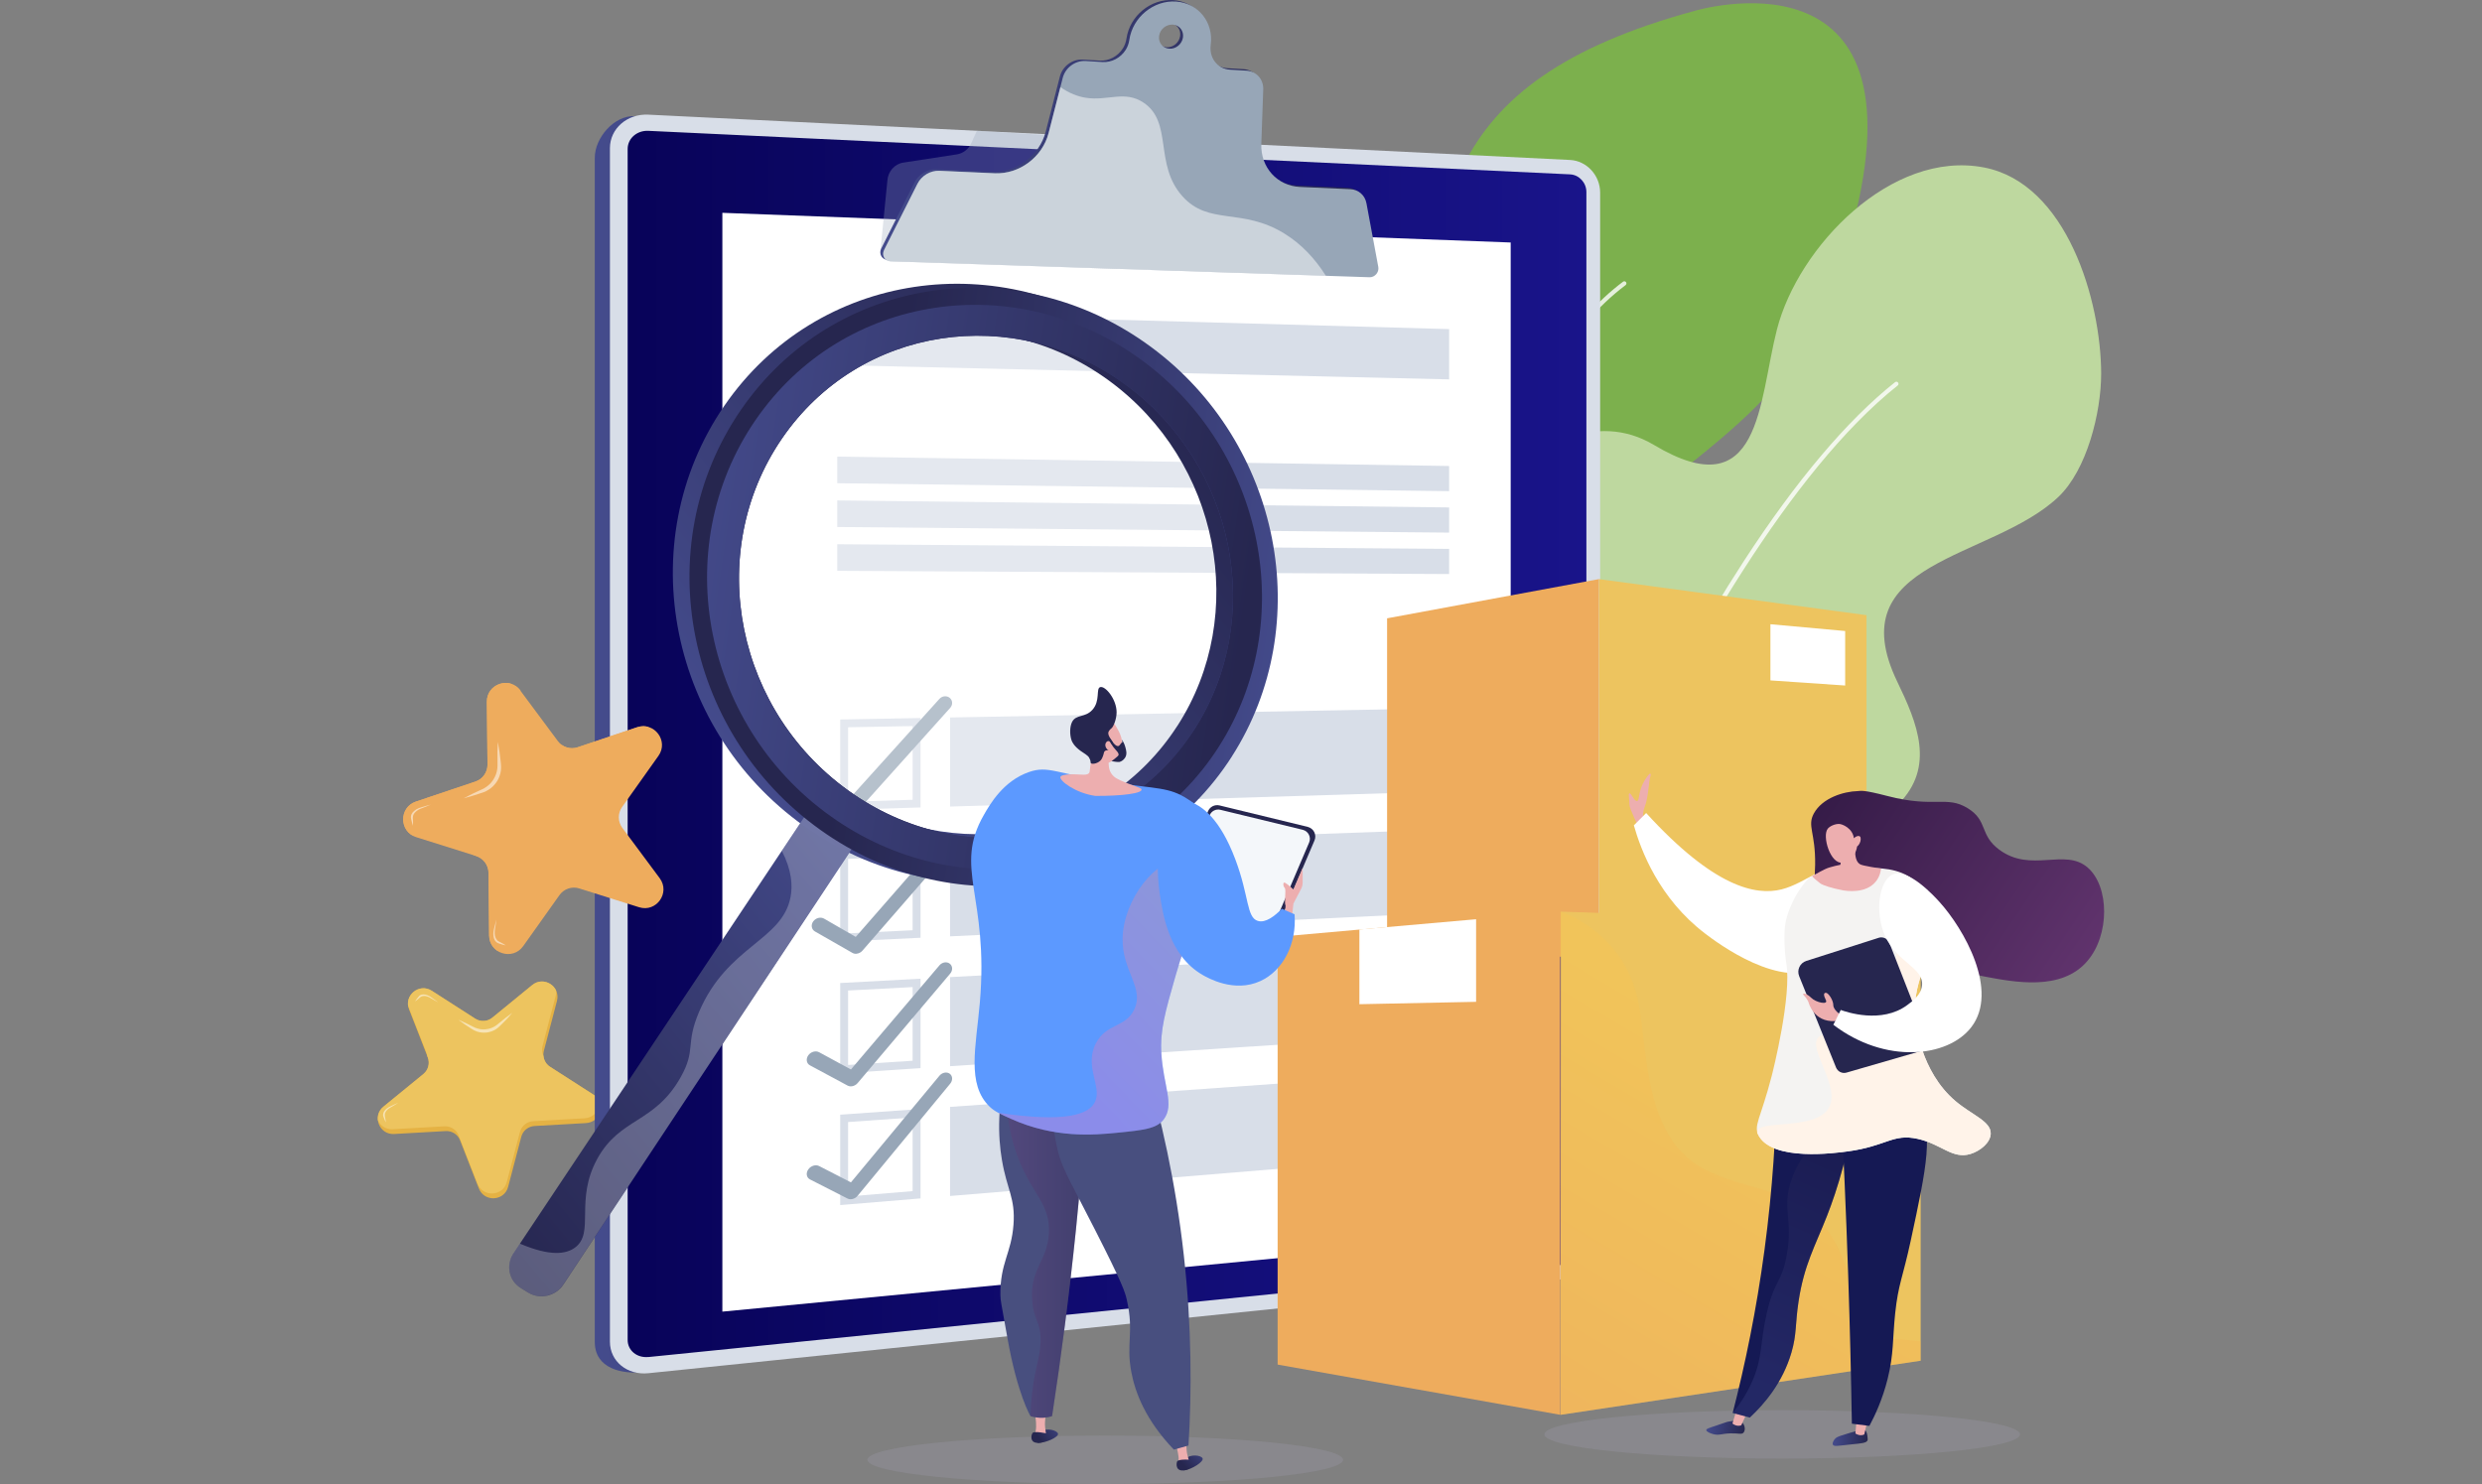 <?xml version="1.0" encoding="UTF-8"?>
<svg xmlns="http://www.w3.org/2000/svg" xmlns:xlink="http://www.w3.org/1999/xlink" viewBox="0 0 500 299">
  <rect x="0" y="0" width="500" height="299" fill="#808080" stroke="none"/>
  <defs>
    <style>
      .cls-1, .cls-2, .cls-3, .cls-4, .cls-5 {
        fill: none;
      }

      .cls-6 {
        fill: url(#linear-gradient);
      }

      .cls-2 {
        clip-path: url(#clippath-1);
      }

      .cls-3, .cls-7, .cls-8 {
        isolation: isolate;
      }

      .cls-9 {
        fill: #f4f7fa;
      }

      .cls-10 {
        fill: #f4f3f2;
      }

      .cls-11 {
        fill: #eeac5d;
      }

      .cls-12, .cls-13, .cls-8, .cls-14, .cls-15 {
        fill: #fff;
      }

      .cls-16 {
        fill: #fff3e9;
      }

      .cls-17 {
        fill: #edc45f;
      }

      .cls-18 {
        fill: #edaeaf;
      }

      .cls-19 {
        fill: #e5b244;
      }

      .cls-20, .cls-21 {
        fill: #97a6b7;
      }

      .cls-22 {
        fill: #7cb04d;
      }

      .cls-23, .cls-24 {
        fill: #d8dee8;
      }

      .cls-25 {
        fill: #bed89f;
      }

      .cls-26 {
        fill: #151954;
      }

      .cls-27 {
        fill: #484f7f;
      }

      .cls-28 {
        fill: #26264f;
      }

      .cls-29 {
        fill: #5c99ff;
      }

      .cls-13 {
        opacity: .5;
      }

      .cls-13, .cls-4, .cls-14 {
        mix-blend-mode: soft-light;
      }

      .cls-7 {
        fill: #b3afcb;
        opacity: .18;
      }

      .cls-4 {
        opacity: .8;
      }

      .cls-24, .cls-21, .cls-30, .cls-31, .cls-32, .cls-33 {
        mix-blend-mode: multiply;
      }

      .cls-24, .cls-21, .cls-30, .cls-32, .cls-33, .cls-15 {
        opacity: .3;
      }

      .cls-8 {
        opacity: .53;
      }

      .cls-30 {
        fill: url(#linear-gradient-7);
      }

      .cls-31 {
        fill: url(#linear-gradient-4);
        opacity: .2;
      }

      .cls-32 {
        fill: url(#linear-gradient-18);
      }

      .cls-33 {
        fill: url(#linear-gradient-17);
      }

      .cls-34 {
        fill: url(#linear-gradient-8);
      }

      .cls-35 {
        fill: url(#linear-gradient-9);
      }

      .cls-36 {
        fill: url(#linear-gradient-3);
      }

      .cls-37 {
        fill: url(#linear-gradient-2);
      }

      .cls-38 {
        fill: url(#linear-gradient-6);
      }

      .cls-39 {
        fill: url(#linear-gradient-5);
      }

      .cls-40 {
        fill: url(#linear-gradient-14);
      }

      .cls-41 {
        fill: url(#linear-gradient-15);
      }

      .cls-42 {
        fill: url(#linear-gradient-16);
      }

      .cls-43 {
        fill: url(#linear-gradient-13);
      }

      .cls-44 {
        fill: url(#linear-gradient-12);
      }

      .cls-45 {
        fill: url(#linear-gradient-10);
      }

      .cls-46 {
        fill: url(#linear-gradient-11);
      }

      .cls-5 {
        clip-path: url(#clippath);
      }
    </style>
    <clipPath id="clippath">
      <path class="cls-1" d="m112.2,201.67l-2.64,10.06c-.32,1.23.18,2.53,1.25,3.21l8.75,5.62c2.53,1.63,1.5,5.55-1.5,5.72l-10.38.59c-1.27.07-2.35.95-2.67,2.18l-2.64,10.06c-.76,2.92-4.81,3.15-5.91.33l-3.78-9.69c-.46-1.18-1.63-1.93-2.9-1.86l-10.38.59c-3.01.17-4.48-3.61-2.15-5.51l8.05-6.58c.98-.8,1.33-2.15.88-3.33l-3.78-9.69c-1.09-2.81,2.04-5.37,4.58-3.75l8.75,5.62c1.07.68,2.46.61,3.44-.19l8.05-6.58c2.33-1.91,5.74.28,4.98,3.2h-.01Z"/>
    </clipPath>
    <linearGradient id="linear-gradient" x1="3223.94" y1="149.97" x2="3423.42" y2="149.97" gradientTransform="translate(-3104.12)" gradientUnits="userSpaceOnUse">
      <stop offset="0" stop-color="#444b8c"/>
      <stop offset="1" stop-color="#26264f"/>
    </linearGradient>
    <linearGradient id="linear-gradient-2" x1="3230.56" y1="149.89" x2="3423.7" y2="149.89" gradientTransform="translate(-3104.12)" gradientUnits="userSpaceOnUse">
      <stop offset="0" stop-color="#080359"/>
      <stop offset="1" stop-color="#19148a"/>
    </linearGradient>
    <linearGradient id="linear-gradient-3" x1="3281.46" y1="27.79" x2="3381.23" y2="27.79" xlink:href="#linear-gradient"/>
    <linearGradient id="linear-gradient-4" x1="359" y1="214.81" x2="309.44" y2="298.5" gradientUnits="userSpaceOnUse">
      <stop offset="0" stop-color="#ffc444"/>
      <stop offset=".31" stop-color="#fba94a"/>
      <stop offset="1" stop-color="#f36f56"/>
    </linearGradient>
    <linearGradient id="linear-gradient-5" x1="588.44" y1="257.73" x2="595.47" y2="257.73" gradientTransform="translate(-211.5 14.9) rotate(1.66)" xlink:href="#linear-gradient"/>
    <linearGradient id="linear-gradient-6" x1="1027.51" y1="-43.04" x2="1034.98" y2="-43.04" gradientTransform="translate(-658.01 55.76) rotate(15.37)" xlink:href="#linear-gradient"/>
    <linearGradient id="linear-gradient-7" x1="-1513.98" y1="274.49" x2="-1533.9" y2="229.59" gradientTransform="translate(-1167.4) rotate(-180) scale(1 -1)" xlink:href="#linear-gradient"/>
    <linearGradient id="linear-gradient-8" x1="-1452.46" y1="157.58" x2="-1382.3" y2="205.23" gradientTransform="translate(1814.31)" gradientUnits="userSpaceOnUse">
      <stop offset="0" stop-color="#311944"/>
      <stop offset="1" stop-color="#6b3976"/>
    </linearGradient>
    <linearGradient id="linear-gradient-9" x1="4549.3" y1="-529.86" x2="4662.99" y2="-529.86" gradientTransform="translate(4034.62 -2301.98) rotate(140.62) scale(1 -1)" xlink:href="#linear-gradient"/>
    <linearGradient id="linear-gradient-10" x1="-3800.66" y1="-564.83" x2="-3683.35" y2="-564.83" gradientTransform="translate(3445.72 -1819.85) rotate(-39.38)" xlink:href="#linear-gradient"/>
    <linearGradient id="linear-gradient-11" x1="-3697.64" y1="-514.7" x2="-3755.68" y2="-579.69" gradientTransform="translate(3445.72 -1819.85) rotate(-39.38)" xlink:href="#linear-gradient"/>
    <linearGradient id="linear-gradient-12" x1="-3782.99" y1="-609.5" x2="-3704.27" y2="-522.85" gradientTransform="translate(3445.72 -1819.85) rotate(-39.38)" xlink:href="#linear-gradient"/>
    <linearGradient id="linear-gradient-13" x1="269.21" y1="362.76" x2="273.6" y2="366.66" gradientTransform="translate(531.73 -34.62) rotate(-171.95) scale(1 -1)" xlink:href="#linear-gradient"/>
    <linearGradient id="linear-gradient-14" x1="269.65" y1="362.27" x2="274.04" y2="366.17" gradientTransform="translate(531.73 -34.62) rotate(-171.95) scale(1 -1)" xlink:href="#linear-gradient"/>
    <linearGradient id="linear-gradient-15" x1="408.78" y1="291.73" x2="413.16" y2="295.62" gradientTransform="translate(651.99) rotate(-180) scale(1 -1)" xlink:href="#linear-gradient"/>
    <linearGradient id="linear-gradient-16" x1="409.22" y1="291.23" x2="413.6" y2="295.13" gradientTransform="translate(651.99) rotate(-180) scale(1 -1)" xlink:href="#linear-gradient"/>
    <linearGradient id="linear-gradient-17" x1="-2176.48" y1="249.55" x2="-2159.85" y2="249.55" gradientTransform="translate(-1957.09) rotate(-180) scale(1 -1)" xlink:href="#linear-gradient-8"/>
    <linearGradient id="linear-gradient-18" x1="-2204.31" y1="187.47" x2="-2173.34" y2="217.05" gradientTransform="translate(-1957.09) rotate(-180) scale(1 -1)" gradientUnits="userSpaceOnUse">
      <stop offset="0" stop-color="#ff9085"/>
      <stop offset="1" stop-color="#fb6fbb"/>
    </linearGradient>
    <clipPath id="clippath-1">
      <path class="cls-1" d="m104.84,139.16l7.54,10.15c.92,1.24,2.53,1.75,4,1.25l11.98-4.03c3.47-1.16,6.41,2.79,4.28,5.77l-7.32,10.3c-.89,1.26-.87,2.95.04,4.19l7.54,10.15c2.18,2.94-.67,6.95-4.16,5.85l-12.05-3.79c-1.47-.46-3.08.08-3.97,1.33l-7.32,10.3c-2.12,2.98-6.82,1.51-6.86-2.15l-.13-12.64c-.01-1.54-1.03-2.9-2.49-3.37l-12.05-3.79c-3.49-1.09-3.54-6.02-.07-7.18l11.98-4.03c1.46-.49,2.44-1.87,2.43-3.41l-.13-12.64c-.04-3.66,4.63-5.23,6.81-2.29h-.01v.02Z"/>
    </clipPath>
  </defs>
  <g class="cls-3">
    <g id="Layer_2" data-name="Layer 2">
      <g id="Layer_1-2" data-name="Layer 1">
        <g>
          <g>
            <g>
              <g>
                <path class="cls-19" d="m112.2,201.67l-2.64,10.06c-.32,1.23.18,2.53,1.25,3.21l8.75,5.62c2.53,1.63,1.5,5.55-1.5,5.72l-10.38.59c-1.27.07-2.35.95-2.67,2.18l-2.64,10.06c-.76,2.92-4.81,3.15-5.91.33l-3.78-9.69c-.46-1.18-1.63-1.93-2.9-1.86l-10.38.59c-3.01.17-4.48-3.61-2.15-5.51l8.05-6.58c.98-.8,1.33-2.15.88-3.33l-3.78-9.69c-1.09-2.81,2.04-5.37,4.58-3.75l8.75,5.62c1.07.68,2.46.61,3.44-.19l8.05-6.58c2.33-1.91,5.74.28,4.98,3.2h-.01Z"/>
                <g class="cls-5">
                  <path class="cls-17" d="m111.93,200.7l-2.64,10.06c-.32,1.23.18,2.53,1.25,3.21l8.75,5.62c2.53,1.63,1.5,5.55-1.5,5.72l-10.38.59c-1.27.07-2.35.95-2.67,2.18l-2.64,10.06c-.76,2.92-4.81,3.15-5.91.34l-3.78-9.69c-.46-1.18-1.63-1.93-2.9-1.86l-10.38.59c-3.01.17-4.48-3.61-2.15-5.51l8.05-6.58c.98-.8,1.33-2.15.88-3.33l-3.78-9.69c-1.09-2.81,2.04-5.37,4.58-3.75l8.75,5.62c1.07.68,2.46.61,3.44-.19l8.05-6.58c2.33-1.91,5.74.28,4.98,3.2h-.01Z"/>
                </g>
              </g>
              <path class="cls-8" d="m92.33,205.46c.99.41,1.95.87,2.89,1.36.12.06.24.12.35.17l.17.08.17.06c.23.09.47.15.71.2.48.1.98.1,1.46.02.48-.06.96-.22,1.39-.45.21-.12.42-.24.62-.4l.14-.11.15-.13.31-.25c.82-.68,1.65-1.33,2.53-1.95-.69.82-1.42,1.59-2.18,2.33-.19.19-.36.37-.58.56-.21.19-.44.35-.68.5-.49.29-1.04.47-1.6.57-.56.07-1.14.06-1.7-.07-.27-.07-.55-.16-.8-.28l-.19-.09-.18-.1c-.12-.07-.23-.14-.35-.21-.89-.57-1.78-1.16-2.63-1.81h-.01Z"/>
              <path class="cls-8" d="m88.21,201.91c-.49-.25-.97-.52-1.45-.81-.06-.03-.12-.07-.17-.1l-.08-.04-.08-.04c-.11-.06-.22-.1-.34-.14-.22-.08-.44-.11-.65-.11s-.39.03-.55.11c-.08.03-.15.08-.22.13l-.05.04-.05.04-.1.09c-.27.24-.55.48-.86.69.2-.32.42-.61.66-.89.06-.07.11-.14.18-.21.06-.07.15-.13.24-.17.18-.1.4-.14.63-.14s.5.05.76.15c.13.05.26.11.39.18l.1.05.09.06c.06.04.12.08.18.12.47.32.93.64,1.4.99h0Z"/>
              <path class="cls-8" d="m80.16,222.24c-.46.3-.94.58-1.42.85-.06.03-.12.07-.17.1l-.08.05-.08.05c-.1.07-.2.14-.29.22-.18.15-.32.33-.42.5-.1.17-.17.36-.18.53,0,.09,0,.17,0,.26v.06s.02.06.02.06l.02.13c.08.36.14.72.17,1.1-.17-.33-.32-.67-.44-1.02-.03-.09-.06-.17-.09-.26s-.03-.19-.03-.29c0-.2.08-.41.19-.62.12-.2.29-.41.51-.58.11-.08.22-.17.35-.24l.09-.06.1-.05c.06-.03.13-.06.19-.1.51-.24,1.02-.49,1.56-.71h0Z"/>
            </g>
            <g>
              <path class="cls-7" d="m270.56,294.12c0,2.7-21.44,4.88-47.91,4.88s-47.91-2.18-47.91-4.88,21.44-4.88,47.91-4.88,47.91,2.18,47.91,4.88Z"/>
              <path class="cls-7" d="m406.94,289c0,2.7-21.44,4.88-47.91,4.88s-47.91-2.18-47.91-4.88,21.44-4.88,47.91-4.88,47.91,2.18,47.91,4.88Z"/>
              <g>
                <g>
                  <path class="cls-22" d="m324.9,196.95c-14.62,8.04-34.75,5.32-46.17-10.89-6.39-9.08-10.45-21.88-12.77-32.63-14.42-66.88,23.81-27.8,22.62-68.79-1.19-40.99.18-68.16,52.74-82.43,0,0,47.12-14.27,31.83,43.61-2.8,10.61-6.99,21.14-13.82,29.83-7.18,9.13-16.71,15.97-25.61,23.3-10.64,8.76-3.24,23.3.76,33.59,4.97,12.78,9.86,25.74,7.56,39.7-1.9,11.57-8.58,19.99-17.15,24.71Z"/>
                  <g class="cls-4">
                    <path class="cls-12" d="m310.64,195.27c-.19,0-.36-.12-.41-.31-.07-.26-7.18-26.31-8.66-56.19-.87-17.56.34-33,3.59-45.88,4.08-16.14,11.42-28.3,21.8-36.13.19-.14.46-.11.6.08.14.19.1.46-.08.6-23.18,17.49-26.42,53.85-25.05,81.29,1.48,29.79,8.56,55.75,8.63,56.01.06.23-.07.46-.3.53-.04.01-.08.02-.11.02Z"/>
                  </g>
                </g>
                <g>
                  <path class="cls-25" d="m302.56,221.24c-2-.28-3.83-1.66-5.37-4.57-6.38-12.07,5.54-30.34,5.8-43.01.26-12.74-2.54-25.17-5.63-37.43-3.19-12.64-4.83-26.07,3.85-36.98,7.48-9.41,20.31-16.57,31.98-9.6,21.61,12.91,21.04-8.68,24.77-23.25,4.3-16.76,23.08-36.24,41.71-32.66,16.71,3.21,23.6,26.89,23.61,41.58,0,7.67-2.82,19.38-8.7,24.88-13.54,12.68-44.22,12.59-32.37,37.16,4,8.29,7.75,17.15.17,24.71-7.77,7.74-20.61,8.42-30.31,12.3-11.04,4.41-18.51,13.47-25.21,22.91-3.25,4.59-15.39,25.19-24.29,23.94Z"/>
                  <g class="cls-4">
                    <path class="cls-12" d="m301.4,217.41s-.08-.01-.12-.03c-.22-.08-.34-.33-.26-.55.1-.27,9.8-26.92,24.53-57.32,8.65-17.86,17.32-33.5,25.76-46.48,10.57-16.25,20.81-28.37,30.45-36.03.19-.15.46-.12.6.07.15.19.12.46-.07.6-21.69,17.23-42.41,54.22-55.97,82.21-14.71,30.36-24.4,56.97-24.49,57.23-.07.18-.24.29-.43.28Z"/>
                  </g>
                </g>
              </g>
              <g>
                <g>
                  <path class="cls-6" d="m134.67,23.79l-6.74-.39c-4.27-.21-8.11,4.45-8.11,8.36v238.62c0,5.42,5.54,6.52,9.81,6.08l5.04-.51V23.79Z"/>
                  <path class="cls-23" d="m316.29,32.23l-185.68-9.13c-4.27-.21-7.74,2.81-7.74,6.76v240.48c0,3.94,3.48,6.78,7.74,6.34l185.68-19.11c3.35-.35,6.06-3.44,6.06-6.91V38.81c0-3.47-2.71-6.42-6.06-6.58Z"/>
                  <path class="cls-37" d="m130.62,273.41c-2.3.23-4.18-1.31-4.18-3.43V30.01c0-2.12,1.88-3.76,4.18-3.65l185.68,8.77c1.81.09,3.28,1.68,3.28,3.56v212.24c0,1.88-1.47,3.56-3.28,3.74l-185.68,18.75Z"/>
                  <polygon class="cls-12" points="304.33 248.97 145.52 264.27 145.52 42.88 304.33 48.86 304.33 248.97"/>
                  <path class="cls-21" d="m240.81,49.94l-63.47.79,1.42-14.31c.11-1.86,1.45-3.39,3.22-3.66l10.75-1.65c1.27-.19,2.36-1.03,2.91-2.23l1.17-2.53,28.11,1.74,15.89,21.86Z"/>
                  <path class="cls-36" d="m274.7,40.66c-.3-1.62-1.6-2.76-3.23-2.83l-10.14-.45c-4.6-.21-7.98-3.95-7.81-8.68l.39-10.98c.07-2.03-1.38-3.66-3.37-3.78l-3.33-.2c-2.54-.15-4.23-2.39-3.88-4.98.62-4.53-2.48-8.43-6.97-8.74-4.53-.31-8.76,3.15-9.43,7.74-.1.68-.33,1.35-.7,1.95-1.05,1.68-2.88,2.6-4.68,2.5l-3.44-.21c-2.08-.12-4.06,1.34-4.59,3.39l-2.86,11.14c-1.24,4.82-5.9,8.3-10.85,8.08l-11.13-.5c-1.82-.08-3.61.98-4.45,2.65l-6.7,13.3c-.55,1.09.13,2.27,1.32,2.31l96.48,3.2c1.06.04,1.95-1.02,1.76-2.06l-2.39-12.85Zm-39.71-31.14c-1.33-.08-2.25-1.24-2.06-2.58.19-1.34,1.43-2.36,2.76-2.27,1.33.09,2.24,1.24,2.05,2.58-.19,1.34-1.42,2.36-2.75,2.27Z"/>
                  <path class="cls-20" d="m275.27,40.95c-.3-1.62-1.6-2.76-3.23-2.83l-10.14-.45c-4.6-.21-7.98-3.95-7.81-8.68l.39-10.98c.07-2.03-1.38-3.66-3.37-3.78l-3.33-.2c-2.54-.15-4.23-2.39-3.88-4.98.62-4.53-2.48-8.43-6.97-8.74-4.53-.31-8.76,3.15-9.43,7.74-.1.68-.33,1.35-.7,1.95-1.05,1.68-2.88,2.6-4.68,2.5l-3.44-.21c-2.08-.12-4.06,1.34-4.59,3.39l-2.86,11.14c-1.24,4.82-5.9,8.3-10.85,8.08l-11.13-.5c-1.82-.08-3.61.98-4.45,2.65l-6.7,13.3c-.55,1.09.13,2.27,1.32,2.31l96.48,3.2c1.06.04,1.95-1.02,1.76-2.06l-2.39-12.85Zm-39.71-31.14c-1.33-.08-2.25-1.24-2.06-2.58.19-1.34,1.43-2.36,2.76-2.27,1.33.09,2.24,1.24,2.05,2.58-.19,1.34-1.42,2.36-2.75,2.27Z"/>
                  <path class="cls-13" d="m258.76,47.07c-8.61-5.31-15.21-1.55-20.57-7.54-5.74-6.41-1.87-14.86-7.81-18.84-3.8-2.55-7.2-.3-11.62-.99-1.62-.25-3.35-.9-5.14-2.15l-2.38,9.29c-1.24,4.82-5.9,8.3-10.85,8.08l-11.13-.5c-1.82-.08-3.61.98-4.45,2.65l-6.7,13.3c-.55,1.09.13,2.27,1.32,2.31l87.68,2.91c-2.21-3.51-4.95-6.42-8.34-8.51Z"/>
                </g>
                <g>
                  <g>
                    <path class="cls-23" d="m183.85,146.29v14.85l-13,.4v-15.01l13-.24h0Zm1.59-1.62l-16.18.3v18.21l16.18-.49v-18.02h0Z"/>
                    <polygon class="cls-23" points="291.93 159.44 191.39 162.51 191.39 144.56 291.93 142.69 291.93 159.44"/>
                  </g>
                  <g>
                    <path class="cls-23" d="m183.85,172.58v14.85l-13,.62v-15.01l13-.47h0Zm1.59-1.65l-16.18.58v18.21l16.18-.78v-18.02h0Z"/>
                    <polygon class="cls-23" points="291.93 183.84 191.39 188.66 191.39 170.71 291.93 167.09 291.93 183.84"/>
                  </g>
                  <g>
                    <path class="cls-23" d="m183.85,198.87v14.85l-13,.85v-15l13-.69h0Zm1.59-1.68l-16.18.87v18.21l16.18-1.06v-18.02h0Z"/>
                    <polygon class="cls-23" points="291.93 208.24 191.39 214.82 191.39 196.87 291.93 191.49 291.93 208.24"/>
                  </g>
                  <g>
                    <path class="cls-23" d="m183.85,225.15v14.84l-13,1.08v-15l13-.92h0Zm1.59-1.71l-16.18,1.15v18.21l16.18-1.34v-18.02h0Z"/>
                    <polygon class="cls-23" points="291.93 232.64 191.39 240.97 191.39 223.02 291.93 215.89 291.93 232.64"/>
                  </g>
                  <polygon class="cls-23" points="291.93 76.44 168.67 73.56 168.67 62.85 291.93 66.31 291.93 76.44"/>
                  <polygon class="cls-23" points="291.93 98.96 168.67 97.36 168.67 92 291.93 93.89 291.93 98.96"/>
                  <polygon class="cls-23" points="291.93 107.31 168.67 106.18 168.67 100.83 291.93 102.24 291.93 107.31"/>
                  <polygon class="cls-23" points="291.93 115.66 168.67 115.01 168.67 109.65 291.93 110.59 291.93 115.66"/>
                </g>
                <path class="cls-20" d="m171.63,163.97c-.32.02-.63-.04-.91-.21l-7.55-4.58c-.71-.43-.86-1.34-.35-2.04.51-.7,1.5-.91,2.2-.48l6.4,3.91,17.83-19.76c.55-.61,1.48-.7,2.08-.2.6.5.64,1.4.09,2.01l-18.65,20.78c-.3.34-.72.53-1.14.56Z"/>
                <path class="cls-20" d="m172.6,192.16c-.31.04-.63-.02-.9-.18l-7.53-4.31c-.7-.4-.86-1.31-.35-2.02.51-.71,1.49-.96,2.19-.56l6.38,3.68,17.78-20.36c.55-.63,1.48-.75,2.08-.27.6.48.64,1.38.09,2l-18.61,21.41c-.3.35-.72.56-1.14.6Z"/>
                <path class="cls-20" d="m171.63,218.86c-.32.05-.63,0-.91-.15l-7.55-4.06c-.71-.38-.86-1.28-.35-2.01.51-.73,1.5-1.01,2.2-.63l6.4,3.47,17.83-20.98c.55-.65,1.48-.8,2.08-.34.6.46.64,1.36.09,2l-18.65,22.06c-.3.36-.72.58-1.14.64Z"/>
                <path class="cls-20" d="m171.63,241.6c-.32.06-.63.02-.91-.12l-7.55-3.85c-.71-.36-.86-1.26-.35-2,.51-.75,1.5-1.05,2.2-.69l6.4,3.29,17.83-21.49c.55-.66,1.48-.84,2.08-.4.6.44.64,1.34.09,2l-18.65,22.59c-.3.37-.72.6-1.14.67Z"/>
              </g>
              <g>
                <g>
                  <polygon class="cls-11" points="322.11 192.33 279.43 194.64 279.43 124.58 322.11 116.68 322.11 192.33"/>
                  <polygon class="cls-17" points="376.01 190.43 322.11 192.33 322.11 116.68 376.01 123.95 376.01 190.43"/>
                </g>
                <g>
                  <polygon class="cls-17" points="386.92 186.11 386.92 274.16 314.39 285.06 314.42 183.69 314.42 183.68 386.92 186.11"/>
                  <polygon class="cls-11" points="314.32 183.68 314.32 285.06 257.38 274.94 257.38 188.76 274.02 187.28 297.25 185.2 314.32 183.68"/>
                  <polygon class="cls-14" points="297.36 185.21 297.36 201.85 273.85 202.33 273.85 187.28 297.36 185.21"/>
                  <path class="cls-31" d="m386.92,270.26v3.89l-72.57,10.91.02-101.37c.75.24,13.78,4.59,15.98,19.8,1.26,8.75,1.5,19.21,6.79,26.7,7.19,10.18,21.84,7.17,29.68,16.01,2.42,2.73,4.03,5.99,5.14,9.44,2.21,6.88.57,13.2,9.57,14.11,1.63.17,3.41.28,5.4.51Z"/>
                </g>
                <polygon class="cls-12" points="371.71 138.12 356.65 137.09 356.65 125.77 371.71 127.14 371.71 138.12"/>
                <polygon class="cls-12" points="379.63 208.85 363.83 208.37 363.83 195.77 379.63 197.1 379.63 208.85"/>
              </g>
              <g>
                <path class="cls-18" d="m331.33,166.01s-.77-1.54,0-3.46c.77-1.92.77-5,1.15-6.16.09-.28.07-.45-.01-.51-.18-.13-1.01.97-1.53,2.05-.91,1.91-.66,3.37-1.15,3.46-.56.11-1.18-1.66-1.54-1.54-.28.09,0,1.22,0,2.31,0,.77,1.92,4.62,1.92,4.62l1.15-.77Z"/>
                <path class="cls-12" d="m373.29,182.66c.09-1.89.29-6.01-1.98-7.44-3.01-1.9-7.44,2.72-12.4,3.97-5.22,1.31-13.64-.43-27.29-15.38-.83.83-1.65,1.65-2.48,2.48,1.41,4.96,5.03,14.72,14.39,21.83,2.19,1.66,15.46,11.75,23.81,6.45,4.09-2.6,5.77-8.11,5.95-11.91Z"/>
                <path class="cls-39" d="m375.73,288.15c.38.31.46,1.09.5,1.6.02.23.03.34,0,.42-.19.59-1.32.65-3.11.83-2.82.29-3.66.51-3.88.09-.21-.39.29-1.04.35-1.11.3-.38.68-.52,1.39-.76,1.33-.44,2.23-.68,2.5-.75,1.7-.45,1.98-.53,2.24-.33Z"/>
                <path class="cls-18" d="m374.05,285.58l-.28,3.21c.08.16,1.04.62,1.79.22l.73-3.16-2.24-.28Z"/>
                <path class="cls-38" d="m351.07,286.73c.46.51.57,1.45.17,1.91-.39.45-.99.11-2.67.16-1.8.05-2.27.48-3.49.14-.49-.14-1.37-.47-1.35-.82.01-.25.46-.38,1.94-.87,2.11-.71,2.1-.74,2.54-.82,1.12-.19,2.25-.37,2.86.3Z"/>
                <path class="cls-18" d="m349.91,283.8l-.9,3c.07.16.99.7,1.77.36l1.34-2.91-2.21-.45Z"/>
                <path class="cls-26" d="m357.93,218.07c-.13,10.09-.82,21.43-2.47,33.75-1.63,12.18-3.92,23.18-6.41,32.86,1.15.31,2.3.62,3.45.93,2.92-2.72,6.6-7.01,8.38-13.07,1.1-3.76.74-5.69,1.44-10.32,1.11-7.36,3.37-11.22,5.7-17.16,2.1-5.34,4.57-13.17,5.9-23.63-5.33-1.12-10.66-2.24-15.99-3.36Z"/>
                <path class="cls-30" d="m357.93,218.07c3.14,2.4,7.05,6.18,6.93,10.73-.09,3.38-2.32,4-3.97,8.93-2.03,6.04.44,7.72-.99,15.38-1.07,5.7-2.38,4.47-3.97,11.41-1.42,6.18-.79,8.95-2.98,13.89-1.26,2.84-2.8,4.94-3.9,6.26,1.15.31,2.3.62,3.45.93,2.92-2.72,6.6-7.01,8.38-13.07,1.1-3.76.74-5.69,1.44-10.32,1.11-7.36,3.37-11.22,5.7-17.16,2.1-5.34,4.57-13.17,5.9-23.63-5.33-1.12-10.66-2.24-15.99-3.36Z"/>
                <path class="cls-26" d="m370.61,218.11c.7,12.83,1.28,25.89,1.72,39.19.33,9.98.57,19.83.73,29.55,1.18.15,2.35.29,3.53.44,1.14-2.12,2.65-5.35,3.68-9.49,1.26-5.03.97-8.02,1.52-13.24.62-5.85,1.52-7.13,3.11-14.51,3.23-14.98,4.84-22.47,1.24-27.13-1.17-1.51-4.83-5.31-15.52-4.8Z"/>
                <path class="cls-34" d="m365.71,182.93c-1.32-.86-.12-3.34-.05-8.69.09-6.55-1.65-7.77-.26-10.34,1.71-3.14,6.01-4.44,8.86-4.51.63-.01.78-.36,6.04,1.01,9.49,2.46,11.86-.18,16.11,2.45,4.11,2.54,2.31,5.33,6.29,8.31,6.46,4.83,13.26-.39,17.88,3.65,4.37,3.82,4.47,13.57-.13,18.88-5.21,6.03-14.6,4.22-20.9,3.02-1.32-.25-8.01-1.66-14.98-6.8-3.85-2.84-6.5-5.88-8.18-8.12-.4-.44-1.01-.98-1.83-1.07-.98-.1-1.76.49-2.14.76-1.99,1.38-5.44,2.29-6.73,1.45Z"/>
                <path class="cls-10" d="m370.5,175.85s11.02-3.21,15.88,2.28c.76.86,1.52,2.12,2.11,4.9,2.06,9.76-3.42,13.23-2.67,22.09.09,1.01,1.04,10.75,8.11,16.73,3.36,2.85,7.19,4.07,7.1,6.59-.07,1.82-2.14,3.47-4.06,4.06-3.67,1.12-5.81-1.97-10.65-3.04-5.06-1.12-6.23,1.48-14.2,2.54-2.65.35-14.76,1.95-17.75-3.04-1.27-2.12.3-3.46,2.54-12.17.23-.88,4.1-16.19,2.93-22.86-.1-.58-.44-2.92-.34-6.03.02-.77.12-1.63.34-2.65,0,0,.94-4.35,4.32-8.08.49-.54,1.06-1.09,6.35-1.3Z"/>
                <path class="cls-16" d="m386.38,178.13c1.11-.01,1.98,4.28,2.11,4.9,2.06,9.76-3.42,13.23-2.67,22.09.09,1.01,1.04,10.75,8.11,16.73,3.36,2.85,7.19,4.07,7.1,6.59-.07,1.82-2.14,3.47-4.06,4.06-3.67,1.12-5.81-1.97-10.65-3.04-5.06-1.12-6.23,1.48-14.2,2.54-2.65.35-14.76,1.95-17.75-3.04-.31-.52-.42-.74-.39-.96.33-2.43,11.54-.22,14.35-4.64,2.74-4.32-4.37-12.07-1.98-14.39,1.86-1.81,6.6,2.52,10.42.5,2.39-1.27,2.79-4.18,3.97-10.42,2.08-10.96,3.96-20.88,5.64-20.9Z"/>
                <g>
                  <path class="cls-18" d="m374.04,168.7c-.15.7-.91,4.44.62,5.4.33.21.97.33,2.25.57.84.16,1.54.25,2.03.31-.07.63-.28,1.65-1.01,2.58-2.03,2.6-6.1,1.93-6.68,1.82-2.05-.37-4.06-1.01-4.55-1.39-.74-.59-1.32-1.03-1.67-1.48.79-.38,2.39-1.39,3.47-1.72.8-.25,1.56-.42,2.24-.55.11-.72.23-1.45.34-2.17.99-1.12,1.98-2.25,2.96-3.37Z"/>
                  <path class="cls-18" d="m374.11,170.56s-.28,2.74-2.94,3.23c-2.39.43-4.18-5.34-2.96-6.83.41-.5,1.41-.97,2.29-.95.61.02,2.68.81,2.97,2.88.41-.43.93-.56,1.18-.38.32.23.15.9.11,1.05-.14.53-.48.85-.65.99Z"/>
                </g>
                <path class="cls-28" d="m369.87,215.08l-7.43-18.41c-.5-1.25.16-2.65,1.44-3.06l14.71-4.7c.85-.19,1.72.26,2.03,1.08l7.6,19.41c.38.97-.15,2.05-1.15,2.34l-15.08,4.37c-.87.25-1.78-.19-2.12-1.03Z"/>
                <path class="cls-18" d="m370.81,204.49s-1.49-.99-1.49-1.98-.99-2.48-1.49-2.48-.5.5,0,1.49c.5.99-1.98.5-2.98-.5-.99-.99-1.98-.99-1.49-.5.78.78.99,1.49.99,1.49,0,0,.99,3.97,5.33,3.72l1.12-1.24Z"/>
                <path class="cls-12" d="m381.23,176.21c3.17-1.42,8.48,4.42,9.43,5.46,5,5.5,12.1,17.96,6.45,25.3-4.71,6.12-17.36,7.47-27.78-.5.5-.99.99-1.98,1.49-2.98,1.08.39,8.2,2.86,13.4-.99,1.1-.82,2.8-2.07,2.98-3.97.33-3.54-5.04-4.62-7.44-9.92-2.13-4.69-1.25-11.18,1.49-12.4Z"/>
              </g>
              <g>
                <path class="cls-15" d="m241.94,148.05c-15.17,23.55-46.82,29.86-70.92,13.47-24.6-16.73-31.42-50.26-14.99-74.22,16.17-23.58,48.37-28.29,71.71-11.16,22.88,16.79,29.15,48.71,14.21,71.9Z"/>
                <path class="cls-35" d="m106.37,260.42l-1.49-.93c-2.38-1.48-3.02-4.6-1.44-6.97l61.96-92.96,9.52,6.47-61.42,92.77c-1.57,2.37-4.76,3.09-7.12,1.62Z"/>
                <path class="cls-45" d="m244.8,151.62c-17.37,27.09-53.74,34.49-81.54,15.7-28.47-19.24-36.36-57.96-17.32-85.6,18.69-27.13,55.79-32.41,82.58-12.64,26.18,19.32,33.35,55.91,16.28,82.53Zm-7.61-5.38c14.46-22.43,8.4-53.29-13.74-69.52-22.57-16.54-53.67-11.97-69.28,10.82-15.85,23.14-9.27,55.5,14.47,71.68,23.28,15.85,53.87,9.78,68.54-12.98Z"/>
                <path class="cls-24" d="m165.39,159.56l-7.9,11.85c2.03,3.95,2.21,7.03,1.76,9.36-1.7,8.78-12.75,9.8-18.42,23.1-2.84,6.68-.54,7.55-3.72,13.19-5.25,9.32-12.18,8.07-16.77,16.39-4.64,8.42-.43,14.93-4.52,17.93-1.75,1.28-4.9,1.83-11.09-.81l-1.3,1.94c-1.58,2.37-.93,5.49,1.44,6.97l1.49.93c2.37,1.47,5.56.74,7.12-1.62l61.42-92.77-9.52-6.47Z"/>
                <path class="cls-46" d="m248.15,152.44c-17.37,27.09-53.74,34.49-81.54,15.7-28.47-19.24-36.36-57.96-17.32-85.6,18.69-27.13,55.79-32.41,82.58-12.64,26.18,19.32,33.35,55.91,16.28,82.53Zm-7.61-5.38c14.46-22.43,8.4-53.29-13.74-69.52-22.57-16.54-53.67-11.97-69.28,10.82-15.85,23.14-9.27,55.5,14.47,71.68,23.28,15.85,53.87,9.78,68.54-12.98Z"/>
                <path class="cls-44" d="m245.47,150.55c-16.42,25.56-50.75,32.48-76.95,14.73-26.79-18.16-34.21-54.62-16.31-80.66,17.6-25.6,52.57-30.63,77.87-12,24.76,18.23,31.54,52.8,15.38,77.94Zm-4.93-3.48c14.46-22.43,8.4-53.29-13.74-69.52-22.57-16.54-53.67-11.97-69.28,10.82-15.85,23.14-9.27,55.5,14.47,71.68,23.28,15.85,53.87,9.78,68.54-12.98Z"/>
              </g>
              <g>
                <path class="cls-43" d="m213.14,288.88c-.12-.69-2.34-1.31-3.44-.39-.55.46-.92,1.38-.61,1.8.11.15-.36.42.1.42,1.49.02,4.08-1.15,3.95-1.84Z"/>
                <path class="cls-18" d="m210.71,288.88l-2.3.11c.8-1.45-.16-5.39-.16-5.39l2.48.07s-.06,1.14-.21,2.84c-.05.58.04,1.46.19,2.36Z"/>
                <path class="cls-40" d="m211.02,288.85s-2.75-.63-3.04-.09c-.3.54-.53,2,1.21,1.96,1.74-.05,1.98-1.41,1.83-1.87Z"/>
                <path class="cls-41" d="m242.27,293.86c-.22-.66-2.5-.97-3.46.1-.48.53-.72,1.5-.35,1.87.13.13-.29.47.15.41,1.48-.19,3.87-1.71,3.66-2.37Z"/>
                <path class="cls-18" d="m239.57,294.5l-2.26.44c.58-1.55-.93-5.31-.93-5.31l2.47-.28s.1,1.14.2,2.85c.03.58.25,1.44.53,2.31Z"/>
                <path class="cls-42" d="m240.16,294.13s-2.81-.24-3.03.34c-.22.58-.24,2.06,1.48,1.77,1.72-.29,1.77-1.67,1.55-2.11Z"/>
                <path class="cls-27" d="m219.39,214.92c-.62,10.53-1.48,21.48-2.64,32.81-1.35,13.13-2.98,25.67-4.81,37.59-2.26.77-4.35,0-4.35,0,0,0-2.64-4.33-4.66-15.83-1.29-7.38-1.38-7.29-1.4-8.57-.07-6.49,2.21-8.37,2.64-14.18.4-5.37-1.31-6.98-2.33-13.02-.79-4.65-1.08-11.42,1.4-20.28,5.38.49,10.77.99,16.15,1.48Z"/>
                <path class="cls-33" d="m219.39,214.92c-.62,10.53-1.48,21.48-2.64,32.81-1.35,13.13-2.98,25.67-4.81,37.59-2.26.77-4.35,0-4.35,0,.03-1.1.11-2.77.34-4.77.61-5.33,1.59-6.84,1.69-10.11.13-4.18-1.39-4.31-1.69-8.43-.46-6.38,3.04-7.89,3.37-13.48.35-5.9-3.35-7.85-6.18-15.17-1.67-4.32-3.16-10.81-1.87-19.92,5.38.49,10.77.99,16.15,1.48Z"/>
                <path class="cls-27" d="m230.73,214.59c3.09,10.42,6.09,23.37,7.76,38.41,1.62,14.6,1.59,27.57.93,38.25-.98.27-1.97.55-2.95.82-5.72-5.98-7.76-11.48-8.54-15.5-1.15-5.94.58-7.96-.93-14.67-.35-1.55-.84-3.21-6.52-14.34-5.42-10.63-6.53-12.17-7.45-15.99-1.31-5.45-.97-10.28-.47-13.52,6.06-1.15,12.11-2.31,18.17-3.46Z"/>
                <g>
                  <path class="cls-28" d="m255.11,192.06l9.7-22.73c.48-1.14-.17-2.43-1.37-2.73l-17.77-4.32c-.96-.23-1.95.27-2.32,1.19l-8.92,21.85c-.44,1.09.14,2.32,1.27,2.67l17,5.2c.98.3,2.02-.19,2.42-1.13Z"/>
                  <path class="cls-9" d="m254.67,190.97l9.06-21.23c.45-1.06-.16-2.27-1.28-2.55l-16.6-4.03c-.9-.22-1.82.25-2.17,1.11l-8.34,20.41c-.42,1.02.13,2.17,1.18,2.49l15.88,4.86c.91.28,1.89-.17,2.26-1.05Z"/>
                </g>
                <path class="cls-18" d="m260.27,184.73l.29-2.68,1.54-2.94c.21-.4.32-.85.32-1.3v-2.92l-1.86,4.31s-1.22-1.11-1.69-1.34c-.47-.23-.41.7-.06,1.05.35.35-.17,3.2.17,3.49l-.12,1.75,1.4.58Z"/>
                <path class="cls-29" d="m245.48,167.67c-1.45-3.54-4.56-5.58-6.17-6.64-3.82-2.5-6.26-2.04-15.02-3.38-11.68-1.78-13.08-3.46-17-2.1-5.16,1.79-7.85,6.47-9.08,8.62-6.22,10.81,1.05,16.31-.82,37.85-.76,8.8-2.72,16.44,1.98,20.96.99.95,2.1,1.45,4.31,2.45,8.78,3.95,16.65,3.27,21.43,2.79,5.26-.52,7.92-.82,9.32-2.68,2.23-2.97-.07-6.74-.47-13.28-.29-4.69.78-8.41,2.91-15.84,4.96-17.28,11.39-21.97,8.62-28.76Z"/>
                <g>
                  <g>
                    <path class="cls-18" d="m225.93,151.28c.53-1.89-.4-3.65-.6-4.03-.86-1.58-1.08-1.8-1.49-2.07l-.57-.35s-.03-.01-.07-.03c-.37-.13-1.61-.17-1.86-.11-.81.17-1.66,3.45-1.42,8.09-.03.18-.07.36-.1.53-.13.73-.23,1.45-.31,2.15-.07.67-1.03.66-1.7.61-2.74-.17-4.08.06-4.19.47-.22.76,3.03,3.26,7.04,3.82,5.38.04,9.75-.53,9.28-1.38-.21-.38-4.38-1.47-5.55-2.54-1.07-.99-.99-2.01-1.07-2.74.33-.17,2.21-1.03,2.6-2.43Z"/>
                    <path class="cls-28" d="m224.94,143.51c0,1.44-.68,2.97-1.03,3.22-.04.03-.3.23-.52.57-.03.05-.06.1-.08.17-.31.91,1.12,1.97.85,2.38-.2.29-1.18-.1-1.3.15-.11.24.7.73.58,1.02-.09.22-.59.02-.91.35-.16.16-.11.3-.28.8-.09.29-.23.6-.33.77-.5.84-1.9,1.15-2.17.81-.08-.09-.01-.17-.09-.49,0,0-.07-.29-.27-.63-.29-.48-.99-.83-1.7-1.34-1.31-.95-1.67-1.75-1.78-2.02-.04-.1-.06-.17-.08-.22-.34-1.06-.34-2.61.13-3.57.8-1.6,2.6-.84,4.07-2.43,1.7-1.83.69-4.34,1.61-4.61,1.02-.3,3.3,2.42,3.3,5.08Z"/>
                    <path class="cls-18" d="m223.64,149.51c-.35-.48-.97-.03-.97.6,0,.63.6,1.28,1.19,1.15.59-.12.26-1.1-.22-1.75Z"/>
                  </g>
                  <path class="cls-28" d="m223.35,148.46l.82,1.06s.88,1.3,1.4.59c.42-.58.53-.57.55-.55,0,0,0,.01,0,.01,0,0-.06-.29-.12-.54.22.31.52.82.7,1.5.18.66.37,1.37,0,2.05-.02.04-.43.76-1.2.94,0,0-.3.07-1.58-.16,0,0,1.4-1.01,1.42-1.25.06-.65-.85-1.01-1.52-2.35-.26-.52-.39-.99-.46-1.31Z"/>
                </g>
                <path class="cls-32" d="m220.56,222.05c1.55-3.08-2.25-7.18.23-11.88,2.1-3.99,5.93-3.1,7.69-6.75,2.12-4.42-2.49-7.72-2.33-14.44.2-8.03,7.11-16.08,11.18-15.37,2.63.46,2.97,4.38,4.82,8.68-1.64,3.59-3.55,8.1-5.29,14.14-2.13,7.43-3.2,11.15-2.91,15.84.4,6.53,2.69,10.31.47,13.28-1.4,1.86-4.05,2.16-9.32,2.68-4.78.47-12.65,1.15-21.43-2.79-1.11-.5-1.94-.87-2.62-1.24,13.71,2.06,18.28.31,19.51-2.13Z"/>
                <path class="cls-29" d="m260.79,184.21c-.85-.37-1.71-.74-2.56-1.11-1.44,1.48-3.28,2.91-4.83,2.45-2.31-.69-1.73-4.94-4.54-12.4-3.18-8.45-6.8-10.63-8.62-11.41-1.02-.44-1.72-.73-2.56-.52-3.88.95-5.16,11.06-4.08,18.63.61,4.26,1.82,12.63,8.68,16.59.97.56,6.34,3.67,11.64,1.22,4.53-2.09,7.34-7.45,6.87-13.45Z"/>
              </g>
            </g>
            <g>
              <g>
                <path class="cls-11" d="m104.84,139.16l7.54,10.15c.92,1.24,2.53,1.75,4,1.25l11.98-4.03c3.47-1.16,6.41,2.79,4.28,5.77l-7.32,10.3c-.89,1.26-.87,2.95.04,4.19l7.54,10.15c2.18,2.94-.67,6.95-4.16,5.85l-12.05-3.79c-1.47-.46-3.08.08-3.97,1.33l-7.32,10.3c-2.12,2.98-6.82,1.51-6.86-2.15l-.13-12.64c-.01-1.54-1.03-2.9-2.49-3.37l-12.05-3.79c-3.49-1.09-3.54-6.02-.07-7.18l11.98-4.03c1.46-.49,2.44-1.87,2.43-3.41l-.13-12.64c-.04-3.66,4.63-5.23,6.81-2.29h-.01v.02Z"/>
                <g class="cls-2">
                  <path class="cls-11" d="m103.71,138.67l7.54,10.15c.92,1.24,2.53,1.75,4,1.25l11.98-4.03c3.47-1.16,6.41,2.79,4.28,5.77l-7.32,10.3c-.89,1.26-.87,2.95.04,4.19l7.54,10.15c2.18,2.94-.67,6.95-4.16,5.85l-12.05-3.79c-1.47-.46-3.08.08-3.97,1.33l-7.32,10.3c-2.12,2.98-6.82,1.51-6.86-2.15l-.13-12.64c-.01-1.54-1.03-2.9-2.49-3.37l-12.05-3.79c-3.49-1.09-3.54-6.02-.07-7.18l11.98-4.03c1.46-.49,2.44-1.87,2.43-3.41l-.13-12.64c-.04-3.66,4.63-5.23,6.81-2.29h-.01v.02Z"/>
                </g>
              </g>
              <path class="cls-8" d="m93.34,160.88c1.13-.63,2.31-1.18,3.48-1.71.15-.07.3-.13.43-.2l.21-.1.19-.12c.26-.15.5-.33.73-.52.46-.38.84-.85,1.13-1.37.3-.51.52-1.07.62-1.67.05-.3.1-.59.09-.89v-.95c-.03-1.29-.02-2.58.07-3.88.25,1.27.42,2.55.56,3.84.03.33.08.62.09.98.02.34,0,.69-.04,1.03-.1.69-.34,1.35-.68,1.95-.36.59-.81,1.13-1.36,1.55-.27.21-.56.39-.87.55l-.23.12-.24.1c-.16.07-.32.12-.47.16-1.23.41-2.46.8-3.72,1.12h-.01,0Z"/>
              <path class="cls-8" d="m86.84,162.09c-.61.27-1.24.52-1.87.76-.08.03-.16.06-.23.09l-.11.04-.1.05c-.15.06-.27.14-.39.22-.24.16-.45.34-.61.53s-.27.4-.32.61c-.02.1-.04.21-.04.32v.16s.02.16.02.16c.02.45.03.89,0,1.35-.15-.43-.25-.87-.35-1.3-.02-.12-.05-.21-.06-.33-.01-.12,0-.24.01-.36.04-.24.17-.49.35-.71.19-.22.43-.43.72-.61.15-.08.3-.16.47-.23l.12-.05.13-.04c.08-.03.17-.05.25-.08.66-.21,1.32-.4,2-.57h0Z"/>
              <path class="cls-8" d="m100,185.17c-.07.67-.16,1.33-.27,2-.01.08-.03.16-.04.24v.12s-.02.12-.02.12c-.01.15-.01.3-.01.45.01.29.07.56.16.78.08.23.21.43.36.58.08.08.16.15.25.19l.07.04.08.04.15.08c.4.2.79.42,1.17.67-.45-.08-.88-.21-1.3-.35-.11-.04-.21-.06-.32-.12-.11-.05-.21-.12-.3-.19-.19-.16-.33-.39-.44-.66-.1-.27-.16-.58-.16-.93,0-.17.01-.35.03-.52l.02-.13.02-.13c.02-.09.04-.18.05-.25.15-.67.32-1.35.51-2.02h0Z"/>
            </g>
          </g>
          <rect class="cls-1" width="500" height="299"/>
        </g>
      </g>
    </g>
  </g>
</svg>